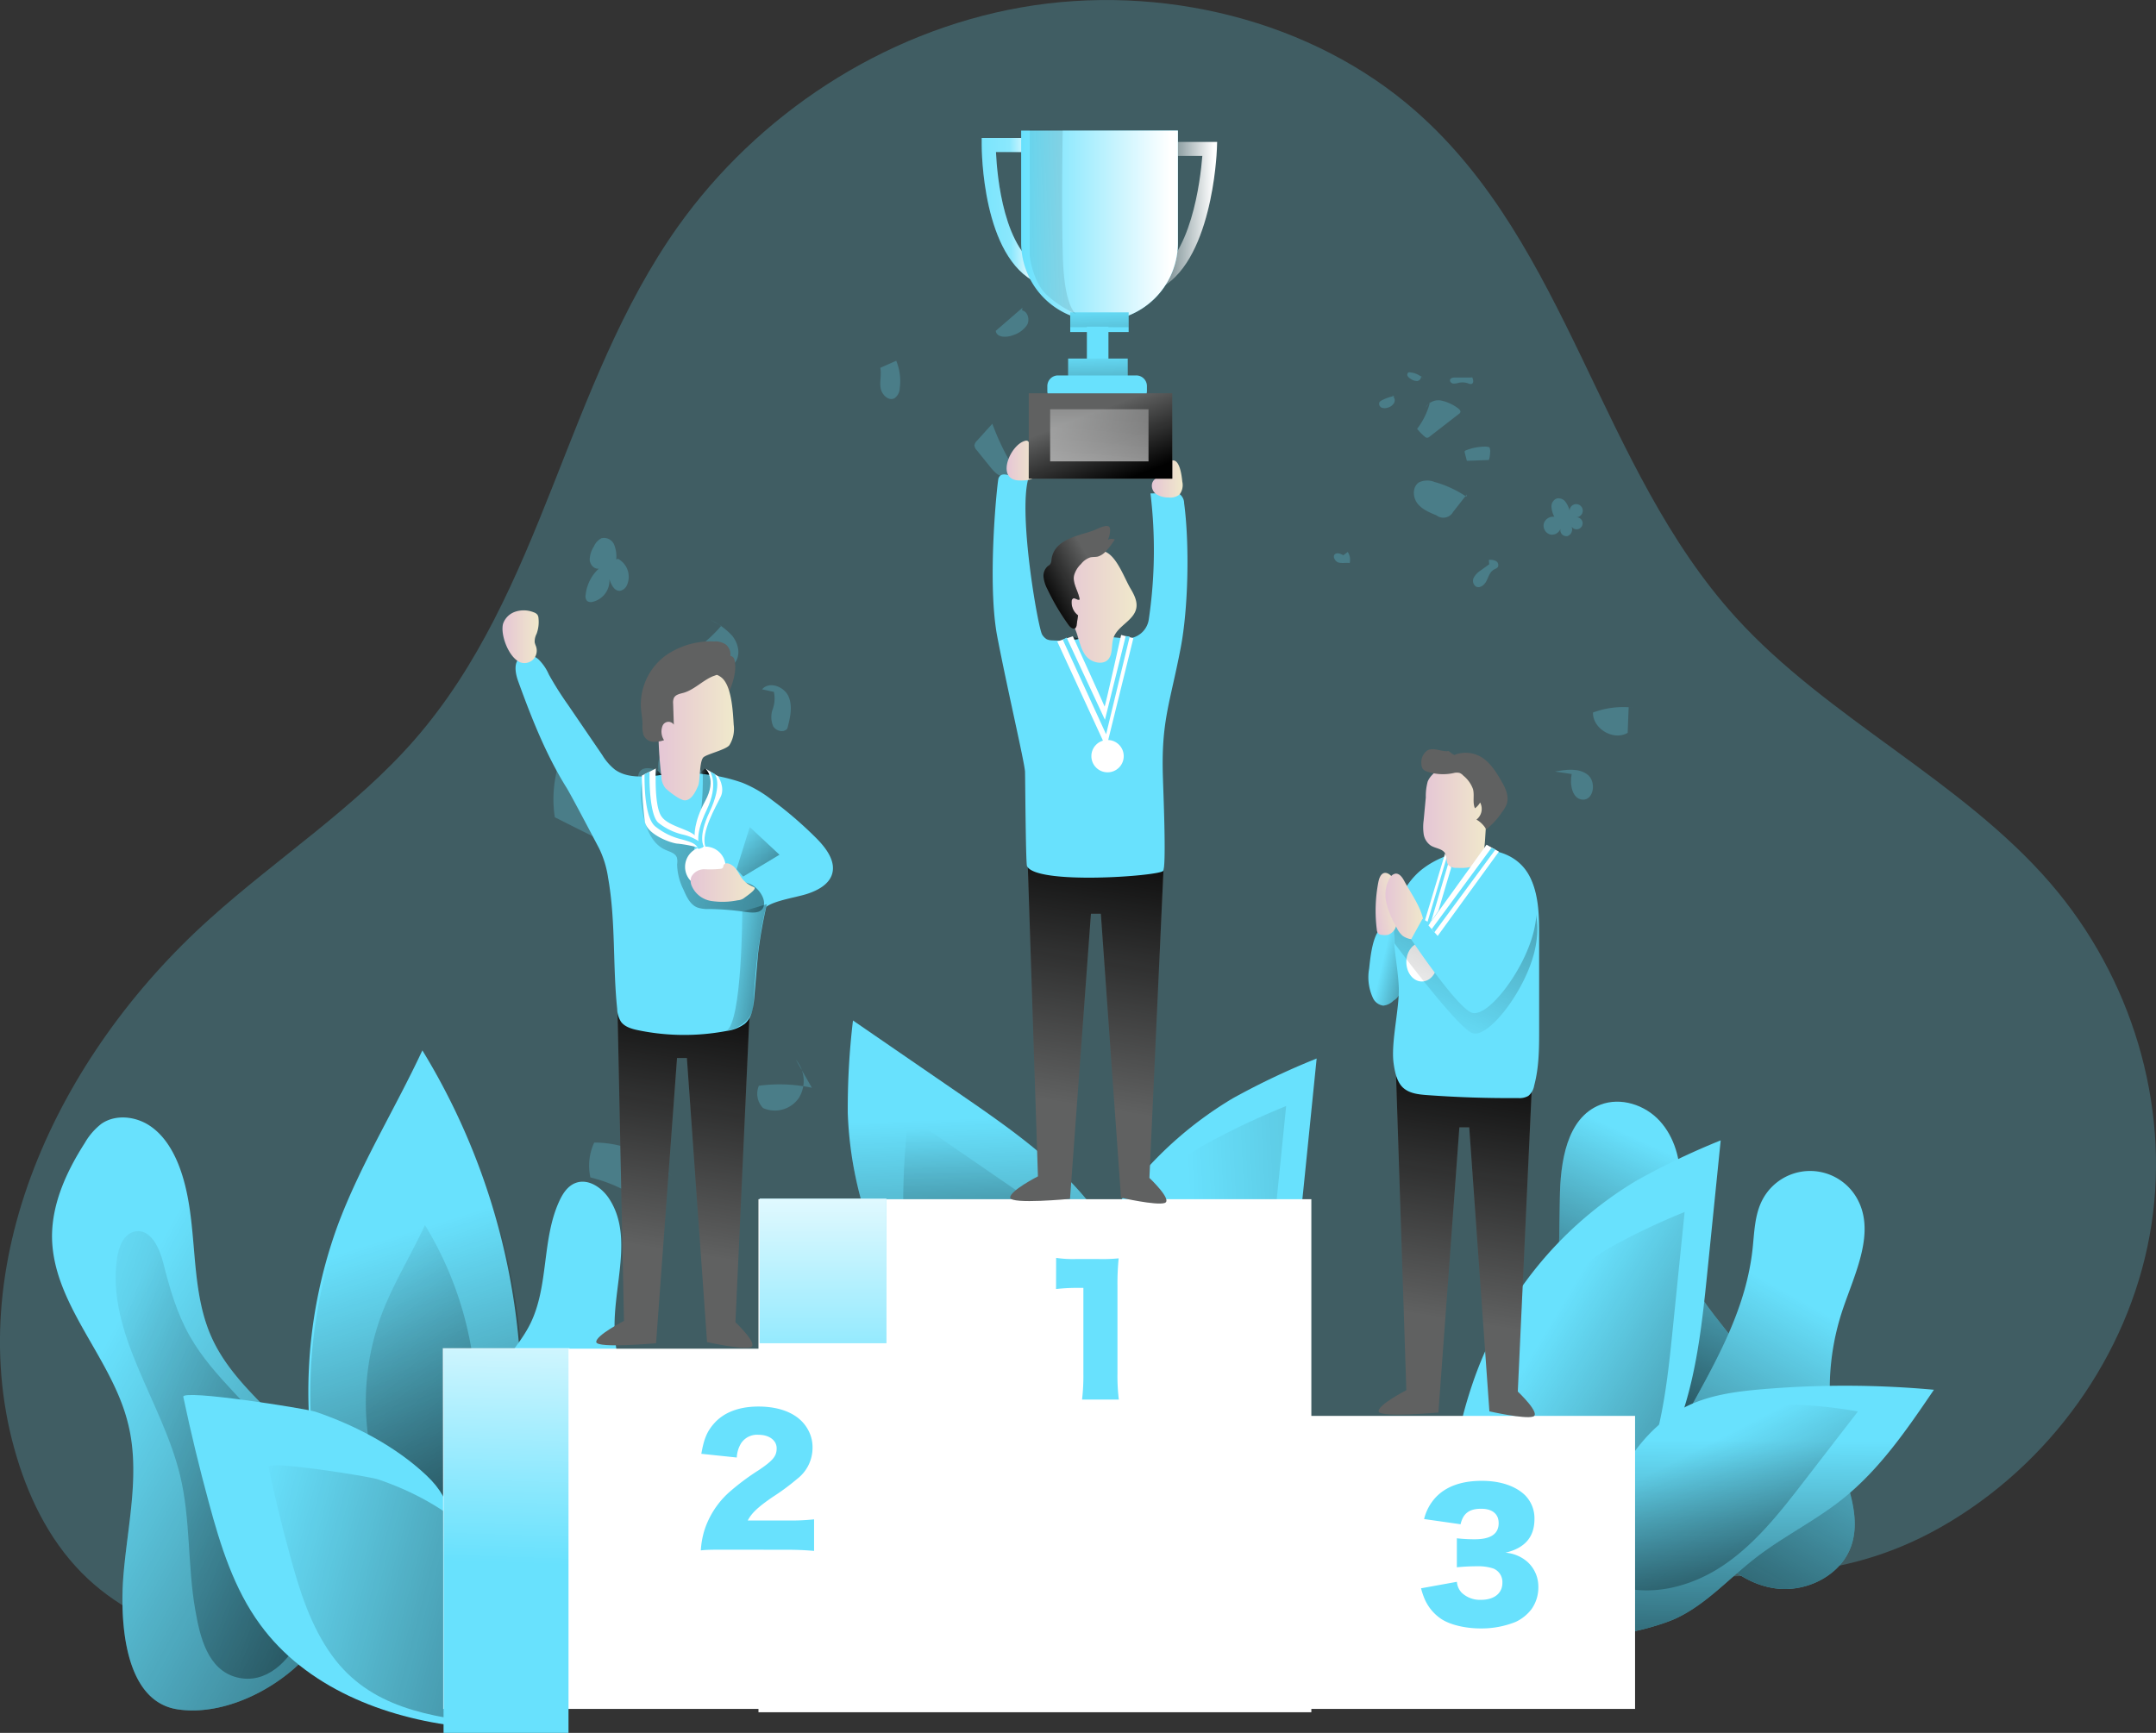 <svg viewBox="0 0 504.84 405.87" xmlns="http://www.w3.org/2000/svg" xmlns:xlink="http://www.w3.org/1999/xlink"><rect x="0" y="0" width="504.84" height="405.87" fill="#333333" stroke="none"/><linearGradient id="a" gradientUnits="userSpaceOnUse" x1="328.39" x2="349.84" y1="247.21" y2="252.2"><stop offset="0" stop-color="#010101" stop-opacity="0"/><stop offset=".95" stop-color="#010101"/></linearGradient><linearGradient id="b" x1="410.21" x2="371.87" xlink:href="#a" y1="298.61" y2="381.47"/><linearGradient id="c" x1="434.8" x2="373.58" xlink:href="#a" y1="330.87" y2="440.78"/><linearGradient id="d" x1="284.31" x2="544.33" xlink:href="#a" y1="329.53" y2="316.55"/><linearGradient id="e" x1="236.35" x2="240.68" xlink:href="#a" y1="283.5" y2="403.46"/><linearGradient id="f" x1="248.58" x2="252.91" xlink:href="#a" y1="285.1" y2="405.06"/><linearGradient id="g" x1="91.84" x2="140.53" xlink:href="#a" y1="312.88" y2="468.24"/><linearGradient id="h" x1="77.24" x2="214.05" xlink:href="#a" y1="315.03" y2="481.06"/><linearGradient id="i" x1="25" x2="199.99" xlink:href="#a" y1="344.35" y2="439.58"/><linearGradient id="j" x1="10.81" x2="228.78" xlink:href="#a" y1="348.77" y2="426.68"/><linearGradient id="k" x1="361.99" x2="479.33" xlink:href="#a" y1="341.08" y2="411.57"/><linearGradient id="l" x1="414.95" x2="414.02" xlink:href="#a" y1="359.18" y2="451.93"/><linearGradient id="m" gradientTransform="matrix(.85 .53 -.53 .85 247.09 -239.11)" x1="448.18" x2="535.72" xlink:href="#a" y1="427.03" y2="479.62"/><linearGradient id="n" x1="60.62" x2="244.78" xlink:href="#a" y1="385.72" y2="433.67"/><linearGradient id="o" gradientUnits="userSpaceOnUse" x1="192.72" x2="192.72" y1="335.77" y2="263.42"><stop offset="0" stop-color="#fff" stop-opacity="0"/><stop offset=".23" stop-color="#fff" stop-opacity=".23"/><stop offset=".95" stop-color="#fff"/></linearGradient><linearGradient id="p" x1="118.33" x2="120.8" xlink:href="#o" y1="365.95" y2="288.65"/><linearGradient id="q" x1="258.78" x2="270.22" xlink:href="#a" y1="280.98" y2="209.56"/><linearGradient id="r" x1="162.23" x2="173.67" xlink:href="#a" y1="314.9" y2="243.47"/><linearGradient id="s" x1="345.04" x2="356.48" xlink:href="#a" y1="331.07" y2="259.65"/><linearGradient id="t" gradientUnits="userSpaceOnUse" x1="228.24" x2="248.03" y1="71.22" y2="70.91"><stop offset="0" stop-color="#fff" stop-opacity="0"/><stop offset=".66" stop-color="#fff" stop-opacity=".23"/><stop offset=".95" stop-color="#fff"/></linearGradient><linearGradient id="u" x1="277.4" x2="359.8" xlink:href="#o" y1="69.07" y2="119.62"/><linearGradient id="v" x1="274.29" x2="289.7" xlink:href="#o" y1="72.31" y2="72.31"/><linearGradient id="w" gradientUnits="userSpaceOnUse" x1="240.39" x2="247.32" y1="129.6" y2="129.6"><stop offset="0" stop-color="#e5c6d6"/><stop offset=".42" stop-color="#ead4d0"/><stop offset="1" stop-color="#f0e9cb"/></linearGradient><linearGradient id="x" x1="274.39" x2="281.63" xlink:href="#w" y1="133.94" y2="133.94"/><linearGradient id="y" x1="255.63" x2="262.28" xlink:href="#a" y1="96.85" y2="113.85"/><linearGradient id="z" x1="239.12" x2="275.81" xlink:href="#o" y1="52.89" y2="52.89"/><linearGradient id="A" x1="257.33" x2="257.69" xlink:href="#a" y1="71.69" y2="82.54"/><linearGradient id="B" x1="256.99" x2="257.22" xlink:href="#a" y1="82.37" y2="91.65"/><linearGradient id="C" x1="252.62" x2="270.83" xlink:href="#w" y1="163.76" y2="163.76"/><linearGradient id="D" x1="261.17" x2="248.65" xlink:href="#a" y1="155.4" y2="162.36"/><linearGradient id="E" x1="230.92" x2="296.16" xlink:href="#a" y1="74.67" y2="71.58"/><linearGradient id="F" x1="257.54" x2="257.23" xlink:href="#o" y1="81" y2="132.33"/><linearGradient id="G" x1="251.21" x2="252.46" xlink:href="#a" y1="149.44" y2="149.44"/><linearGradient id="H" x1="173.62" x2="203.22" xlink:href="#a" y1="247.51" y2="252.02"/><linearGradient id="I" x1="135.98" x2="270.44" xlink:href="#a" y1="210.4" y2="243.78"/><linearGradient id="J" x1="122.39" x2="130.89" xlink:href="#w" y1="170.91" y2="170.91"/><linearGradient id="K" x1="158.89" x2="176.53" xlink:href="#w" y1="194.05" y2="194.05"/><linearGradient id="L" x1="337.33" x2="395.45" xlink:href="#a" y1="263.88" y2="137.42"/><linearGradient id="M" gradientTransform="matrix(.985 -.172 .172 .985 -37.19 93.06)" x1="333.7" x2="340.05" xlink:href="#w" y1="201.3" y2="201.3"/><linearGradient id="N" x1="329.13" x2="338.18" xlink:href="#w" y1="234.12" y2="234.12"/><linearGradient id="O" x1="337.94" x2="353.06" xlink:href="#w" y1="212.97" y2="212.97"/><linearGradient id="P" x1="166.47" x2="181.47" xlink:href="#w" y1="228.48" y2="228.48"/><linearGradient id="Q" x1="168.43" x2="170.75" xlink:href="#a" y1="202.48" y2="202.48"/><linearGradient id="R" x1="152.85" x2="154.91" xlink:href="#a" y1="179.62" y2="182.64"/><linearGradient id="S" x1="171.14" x2="195.41" xlink:href="#a" y1="195.03" y2="221.31"/><g transform="translate(-4.7 -21.76)"><path d="m461.39 378.13c25.28-15.29 42.82-41.47 47.1-69.63s-4.66-57.82-23.64-79.84c-20.87-24.22-52.18-38.59-73.7-62.3-31.86-35.09-39.1-87-74.87-118.5-24.28-21.41-59.83-30.11-92.45-24.37s-61.83 25.22-80.39 51.33c-26.31 37.09-31.59 85.67-61.61 120.13-13.89 15.94-32.21 27.77-48 42-35.83 32.15-58.83 81.39-45.13 126.33 3.19 10.48 8.4 20.64 16.61 28.29 15.3 14.25 38.19 17.71 59.53 19.67 73.39 6.73 147.33 4.23 221 1.72 16.24-.55 31.1-2.13 46.11-8.37 12.58-5.22 23.68-12.55 37.78-13.11 26.62-1.06 47.37 1.34 71.66-13.35z" fill="#68e1fd" opacity=".24"/><path d="m325.29 248.63a11.47 11.47 0 0 0 .88 6.84 3.1 3.1 0 0 0 2.45 1.82 4 4 0 0 0 2.38-1.18 3.45 3.45 0 0 0 1.59-3.89c-.43-4-.83-8.14.35-12a2.37 2.37 0 0 0 .14-1.43c-.67-1.86-4.59-.25-5.42.75-1.66 2.06-2.09 6.55-2.37 9.09z" fill="#68e1fd"/><path d="m325.29 248.63a11.47 11.47 0 0 0 .88 6.84 3.1 3.1 0 0 0 2.45 1.82 4 4 0 0 0 2.38-1.18 3.45 3.45 0 0 0 1.59-3.89c-.43-4-.83-8.14.35-12a2.37 2.37 0 0 0 .14-1.43c-.67-1.86-4.59-.25-5.42.75-1.66 2.06-2.09 6.55-2.37 9.09z" fill="url(#a)"/><path d="m355.55 363.73c13.92-16.33 14.14-39.88 14.4-61.34.11-8.46 1.57-18.81 9.46-21.88 4.77-1.85 10.48 0 13.94 3.8s4.88 9.09 4.79 14.21c-.08 4.11-1 8.19-.8 12.3.85 14.47 15.65 23.94 21.15 37.35 3.87 9.45 2.72 20.59-2.14 29.58s-13.17 15.85-22.53 19.94c-7.62 3.33-16.47 4.89-24.28 2s-13.94-11.14-12.43-19.32" fill="#68e1fd"/><path d="m355.55 363.73c13.92-16.33 14.14-39.88 14.4-61.34.11-8.46 1.57-18.81 9.46-21.88 4.77-1.85 10.48 0 13.94 3.8s4.88 9.09 4.79 14.21c-.08 4.11-1 8.19-.8 12.3.85 14.47 15.65 23.94 21.15 37.35 3.87 9.45 2.72 20.59-2.14 29.58s-13.17 15.85-22.53 19.94c-7.62 3.33-16.47 4.89-24.28 2s-13.94-11.14-12.43-19.32" fill="url(#b)"/><path d="m415.07 314.32c.42-3.86.47-7.89 2.21-11.35a12.6 12.6 0 0 1 22.23-.56c4.45 7.86-.41 17.42-3.31 26a58.43 58.43 0 0 0 -.89 34.41c1.94 6.86 5.16 14 2.93 20.81-2.33 7.07-10.53 11.19-17.91 10.14s-13.64-6.41-17.24-12.93c-5.38-9.77-7.39-20.74-2-30.36 6.34-11.48 12.53-22.93 13.98-36.16z" fill="#68e1fd"/><path d="m415.07 314.32c.42-3.86.47-7.89 2.21-11.35a12.6 12.6 0 0 1 22.23-.56c4.45 7.86-.41 17.42-3.31 26a58.43 58.43 0 0 0 -.89 34.41c1.94 6.86 5.16 14 2.93 20.81-2.33 7.07-10.53 11.19-17.91 10.14s-13.64-6.41-17.24-12.93c-5.38-9.77-7.39-20.74-2-30.36 6.34-11.48 12.53-22.93 13.98-36.16z" fill="url(#c)"/><g fill="#68e1fd" opacity=".24"><path d="m339.53 116a17.19 17.19 0 0 1 -3 6.2 12 12 0 0 0 1.8 1.84.92.92 0 0 0 .5.25 1 1 0 0 0 .64-.28l6.83-5.29a.81.81 0 0 0 .34-.39c.14-.38-.25-.74-.6-1a10.14 10.14 0 0 0 -3.89-1.76 3.45 3.45 0 0 0 -3.65 1.68"/><path d="m348.07 138.1a25.16 25.16 0 0 0 -7.51-3.47 4.54 4.54 0 0 0 -3.55.08c-1.56.94-1.57 3.36-.5 4.84s2.86 2.22 4.54 2.91a2.63 2.63 0 0 0 3.92-.82l3.19-4.07"/><path d="m348 127.22a.54.54 0 0 0 -.32.2.56.56 0 0 0 0 .36l.43 1.68a.37.37 0 0 0 .12.22.34.34 0 0 0 .2 0l4.83-.18c.25 0 .42-2 .38-2.23-.14-.82-.08-.78-.88-.9a12.06 12.06 0 0 0 -4.76.85z"/><path d="m331.34 114.48a10.47 10.47 0 0 0 -3 1 1.36 1.36 0 0 0 -.66.54 1 1 0 0 0 .47 1.19 2 2 0 0 0 1.39.06 2.44 2.44 0 0 0 1.58-1.12 1.33 1.33 0 0 0 -.44-1.74"/><path d="m338.05 110.5a4.93 4.93 0 0 0 -3.11-1.52.79.79 0 0 0 -.43 0 .63.63 0 0 0 -.22.82 1.74 1.74 0 0 0 .67.65 2.57 2.57 0 0 0 1.61.55c.58-.08 1.08-.75.79-1.25"/><path d="m349.07 110.18h-3.67c-.45 0-1 .08-1.15.5s.28.86.73.92a3.69 3.69 0 0 0 1.31-.19 4.07 4.07 0 0 1 2.16.14 1.25 1.25 0 0 0 .86.12c.53-.22.37-1 .12-1.53"/><path d="m353.4 153.92-1.95 1.42a4.71 4.71 0 0 0 -1.65 1.7 1.63 1.63 0 0 0 .52 2.11c.93.48 2-.41 2.46-1.35s.77-2.05 1.66-2.59c.35-.21.78-.32 1-.66a1.08 1.08 0 0 0 -.5-1.41 3.05 3.05 0 0 0 -1.62-.25"/><path d="m319.24 151.81c-.62-.36-1.46-.71-2-.21s.07 1.7.91 1.92 1.73 0 2.58.12a3.23 3.23 0 0 0 -.45-2.6"/><path d="m241.58 130.54a57.38 57.38 0 0 1 -4.52-9.54l-3.61 4a1.78 1.78 0 0 0 -.58 1.09 1.82 1.82 0 0 0 .51 1.08l3.13 3.88c.84 1.05 1.81 2.17 3.14 2.35s2.81-1.29 2.09-2.43"/><path d="m244.11 93.84-6.24 5.4c.16 1.64 2.58 1.62 4.1 1a6.08 6.08 0 0 0 3.25-2.41c.64-1.22.17-3.08-1.18-3.37"/><path d="m210.82 107.91c.32 1.54-.17 3.16.08 4.72s1.86 3.15 3.25 2.4a2.93 2.93 0 0 0 1.23-2.33 12.59 12.59 0 0 0 -.82-6.45"/><path d="m173.58 168.34a32.64 32.64 0 0 1 -9.58 7.66c-.71.37-1.51.83-1.63 1.62a2.53 2.53 0 0 0 .82 1.87l2.94 3.5a1.56 1.56 0 0 0 2.56.27q3.09-2.12 6.08-4.38a7.78 7.78 0 0 0 2.33-2.38c1-1.83.37-4.19-.93-5.82a16.18 16.18 0 0 0 -5-3.68"/><path d="m185.9 183.81a7.22 7.22 0 0 1 -.25 4 5.56 5.56 0 0 0 .07 4c.65 1.2 2.6 1.68 3.35.54.65-2.46 1.3-5.16.26-7.49s-4.54-3.61-6.18-1.65"/><path d="m372.71 203.05c-.48 2.42.1 5.83 2.56 6 2.64.15 3.27-4.22 1.18-5.85s-5.05-1.21-7.65-.73"/><path d="m387.09 187.49a20.38 20.38 0 0 0 -9.38 1.15c-.09 3.82 4.83 6.7 8.12 4.76l.23-6"/><path d="m162.42 297.74a24.82 24.82 0 0 0 -18.58-8.38 12.83 12.83 0 0 0 -.9 8.17 35.82 35.82 0 0 1 12.79 6l4.82-7.86"/><path d="m194.81 276.53a36.25 36.25 0 0 0 -12.42-.47 4.79 4.79 0 0 0 1 5.23 6.82 6.82 0 0 0 8.39-2.41 7.6 7.6 0 0 0 -.69-8.87"/><path d="m152.24 216.45a97.52 97.52 0 0 0 -16.5-16.45 28.29 28.29 0 0 0 -1.13 13.17q7.89 4 15.85 7.91"/><path d="m372.25 141.4a5.94 5.94 0 0 0 -1-2.12 2 2 0 0 0 -2.08-.75 2 2 0 0 0 -1.19 1.95 6 6 0 0 0 .67 2.32 2.25 2.25 0 0 0 -2.46 1.6 2.16 2.16 0 0 0 1.44 2.53 2.09 2.09 0 0 0 2.5-1.46 1.43 1.43 0 0 0 1.57 1.86 1.65 1.65 0 0 0 .89-2.42 1.41 1.41 0 1 0 1.23-2 1.54 1.54 0 1 0 -1.58-1.69"/><path d="m158.53 202.11c-1.36-.46-3.13-.8-4 .33a2.61 2.61 0 0 0 -.38 2 3.61 3.61 0 0 0 2 2.87 2.36 2.36 0 0 0 3.07-1.17 7.54 7.54 0 0 0 .76 3 2.52 2.52 0 0 0 2.64 1.3 2.73 2.73 0 0 0 1.42-1.09c.93-1.29 1-3.48-.45-4.12a6.57 6.57 0 0 0 3.42.3 2.23 2.23 0 0 0 -.34-4.45 7.37 7.37 0 0 0 -3.19.58 6 6 0 0 0 -.35-4.66 1.79 1.79 0 0 0 -.63-.73c-.65-.36-1.45.11-2 .65a6.31 6.31 0 0 0 -1.67 5.07"/><path d="m149 152.8a7.47 7.47 0 0 0 -.51-3.52 2.58 2.58 0 0 0 -2.95-1.46 3.74 3.74 0 0 0 -1.76 1.91 5.94 5.94 0 0 0 -1 3.14c.08 1.12 1 2.24 2.14 2.07a9.68 9.68 0 0 0 -3.09 6.16 1.66 1.66 0 0 0 .34 1.41 1.53 1.53 0 0 0 1.34.2 5.11 5.11 0 0 0 3.89-5.3c.39 1.29 1.19 2.88 2.53 2.72a2.26 2.26 0 0 0 1.61-1.41 4.78 4.78 0 0 0 -2.13-6.08"/></g><path d="m176.39 175.73a1.46 1.46 0 0 1 .33.75c.55 2.8-.58 5.63-1.68 8.27a3.6 3.6 0 0 0 -.86-2.9 7.43 7.43 0 0 0 -2.5-1.82 1.58 1.58 0 0 1 -.5-.34 1.15 1.15 0 0 1 -.18-.69 3.46 3.46 0 0 1 1.78-3.17c.83-.48 2.81-.91 3.61-.1z" fill="#606161"/><path d="m293.36 279a174.4 174.4 0 0 1 19.64-9.32l-3.09 30.52c-1.43 13.8-2.91 27.8-8.61 40.44s-16.52 23.75-30.16 26.13c-27.56 4.82-21.56-24.36-16.4-39.73a88.47 88.47 0 0 1 38.62-48.04z" fill="#68e1fd"/><path d="m203.21 282.47a173.16 173.16 0 0 1 1.22-21.7l25.28 17.38c11.41 7.85 23 15.89 31.34 27s12.89 25.89 8.43 39c-9 26.48-31.73 7.21-42.73-4.7a88.54 88.54 0 0 1 -23.54-56.98z" fill="#68e1fd"/><path d="m286.25 290.17a174.4 174.4 0 0 1 19.61-9.36l-3.09 30.52c-1.4 13.78-2.87 27.83-8.58 40.44s-16.52 23.75-30.19 26.14c-27.56 4.81-21.56-24.36-16.41-39.74a88.54 88.54 0 0 1 38.66-48z" fill="url(#d)"/><path d="m203.21 282.47a173.16 173.16 0 0 1 1.22-21.7l25.28 17.38c11.41 7.85 23 15.89 31.34 27s12.89 25.89 8.43 39c-9 26.48-31.73 7.21-42.73-4.7a88.54 88.54 0 0 1 -23.54-56.98z" fill="url(#e)"/><path d="m216.2 304.88a173 173 0 0 1 1.21-21.69l25.28 17.38c11.41 7.84 23 15.88 31.35 26.95s12.89 25.9 8.43 39c-9 26.49-31.73 7.21-42.74-4.7a88.43 88.43 0 0 1 -23.53-56.94z" fill="url(#f)"/><path d="m83.71 308.94c5.3-14.3 13.45-27.35 19.89-41.17a158.13 158.13 0 0 1 21.05 108.58c-.9 5.25-2.09 10.53-4.64 15.19-3.74 6.85-15.65 17.33-24.48 14.86-7.87-2.21-12.41-20.79-14.49-28.34a113.6 113.6 0 0 1 2.67-69.12z" fill="#68e1fd"/><path d="m84.17 309.4c5.3-14.3 13.46-27.34 19.9-41.17a158.17 158.17 0 0 1 21.05 108.59c-.9 5.24-2.1 10.52-4.65 15.19-3.74 6.84-15.65 17.33-24.47 14.85-7.88-2.21-12.42-20.78-14.5-28.34a113.6 113.6 0 0 1 2.67-69.12z" fill="url(#g)"/><path d="m93.89 330.05c2.74-7.42 7-14.18 10.31-21.36a82 82 0 0 1 10.92 56.31 24.78 24.78 0 0 1 -2.41 7.88c-1.94 3.55-8.11 9-12.69 7.7-4.09-1.14-6.44-10.78-7.52-14.69a58.9 58.9 0 0 1 1.39-35.84z" fill="url(#h)"/><path d="m33.62 390.52c1-11.9 4-24 1-35.6-3.85-15.33-17.62-27.71-17.74-43.53 0-7.86 3.44-15.32 7.68-21.94a15.27 15.27 0 0 1 3.91-4.5c3.25-2.23 7.83-1.76 11.14.37s5.49 5.66 6.94 9.33c5 12.79 2.06 27.79 7.7 40.34 5.89 13.1 19.93 20.83 26.89 33.4a36.74 36.74 0 0 1 -1.8 37.77c-6.6 9.61-21 17.8-33.11 15.94-12.72-1.96-13.47-21.26-12.61-31.58z" fill="#68e1fd"/><path d="m33.62 390.52c1-11.9 4-24 1-35.6-3.85-15.33-17.62-27.71-17.74-43.53 0-7.86 3.44-15.32 7.68-21.94a15.27 15.27 0 0 1 3.91-4.5c3.25-2.23 7.83-1.76 11.14.37s5.49 5.66 6.94 9.33c5 12.79 2.06 27.79 7.7 40.34 5.89 13.1 19.93 20.83 26.89 33.4a36.74 36.74 0 0 1 -1.8 37.77c-6.6 9.61-21 17.8-33.11 15.94-12.72-1.96-13.47-21.26-12.61-31.58z" fill="url(#i)"/><path d="m46.86 367.3c-4.19-17.38-17.31-33.23-14.75-50.92.38-2.68 1.64-5.79 4.31-6.22 3.55-.58 5.6 3.81 6.48 7.3 1.51 6 3.24 12 6.28 17.31 5.52 9.73 14.93 16.66 21.19 25.92 8.43 12.47 11.22 30.64 4.63 44.55-2.65 5.59-8 11.07-14.77 9.4-7-1.75-8.73-9.68-9.81-15.82-1.83-10.43-1.06-21.18-3.56-31.52z" fill="url(#j)"/><path d="m388 298.21a174.4 174.4 0 0 1 19.61-9.36l-3.09 30.52c-1.4 13.78-2.87 27.83-8.58 40.44s-16.52 23.75-30.16 26.13c-27.56 4.82-21.56-24.36-16.41-39.73a88.54 88.54 0 0 1 38.63-48z" fill="#68e1fd"/><path d="m381.61 314a155.9 155.9 0 0 1 17.55-8.37l-2.77 27.32c-1.25 12.33-2.57 24.91-7.68 36.2s-14.79 21.26-27 23.39c-24.67 4.31-19.31-21.8-14.69-35.57a79.23 79.23 0 0 1 34.59-42.97z" fill="url(#k)"/><path d="m376.64 384.29c4.55-13.16 10.73-27.3 23.3-33.3 5.38-2.56 11.41-3.34 17.34-3.85a229.38 229.38 0 0 1 40.26.12c-6.27 9.24-12.68 18.63-21.41 25.59-6.41 5.11-13.88 8.75-20.36 13.77-6.21 4.81-11.57 10.92-18.7 14.22-4.37 2-18.26 5.94-22.65 2.77-5.57-4.03.27-13.67 2.22-19.32z" fill="#68e1fd"/><path d="m376.64 384.29c4.55-13.16 10.73-27.3 23.3-33.3 5.38-2.56 11.41-3.34 17.34-3.85a229.38 229.38 0 0 1 40.26.12c-6.27 9.24-12.68 18.63-21.41 25.59-6.41 5.11-13.88 8.75-20.36 13.77-6.21 4.81-11.57 10.92-18.7 14.22-4.37 2-18.26 5.94-22.65 2.77-5.57-4.03.27-13.67 2.22-19.32z" fill="url(#l)"/><path d="m425.32 350.73a116.5 116.5 0 0 1 14.42 1.61l-12.52 16.22c-5.65 7.32-11.44 14.77-19.12 19.91s-17.75 7.64-26.32 4.19c-17.33-7-3.64-21.43 4.71-28.33a59.09 59.09 0 0 1 38.83-13.6z" fill="url(#m)"/><path d="m47.62 348.92q2.64 12.49 6 24.83c2.7 10 5.85 20.14 12 28.51 10.63 14.6 28.94 21.87 46.88 23.87q-1.41-19-1.65-38c-.12-8.74.32-14.55-6.22-20.74-7.19-6.82-16.8-11.85-26.12-15-2.51-.78-31.28-5.31-30.89-3.47z" fill="#68e1fd"/><path d="m67.56 365.29q2.19 10.38 5 20.61c2.25 8.31 4.86 16.71 9.93 23.67 8.82 12.11 22.63 14.33 37.52 16-.78-10.48.16-17.17 0-27.68-.1-7.26.27-12.09-5.16-17.22-6-5.66-13.94-9.84-21.69-12.44-2.06-.7-25.92-4.46-25.6-2.94z" fill="url(#n)"/><path d="m121.1 343c2.6-3.76 5.78-7.15 7.79-11.24 4.34-8.84 2.65-19.66 6.74-28.61.82-1.82 2-3.65 3.89-4.34 2.91-1.07 6.08 1.07 7.78 3.65 5.81 8.8.95 20.45 1.32 31 .2 5.79 2 11.39 3 17.09.49 2.79.76 5.73-.2 8.4a18.25 18.25 0 0 1 -3.41 5.31c-7.78 9.4-18.67 15.63-29.63 6.58-8.8-7.35-2.83-19.84 2.72-27.84z" fill="#68e1fd"/></g><path d="m103.78 315.88h129.46v84.37h-129.46z" fill="#fff"/><path d="m253.4 331.62h129.46v68.63h-129.46z" fill="#fff"/><path d="m177.6 280.87h129.46v120.16h-129.46z" fill="#fff"/><path d="m177.88 280.74h29.68v33.86h-29.68z" fill="#68e1fd"/><path d="m177.88 280.74h29.68v33.86h-29.68z" fill="url(#o)"/><path d="m103.86 315.88h29.26v89.98h-29.26z" fill="#68e1fd"/><path d="m103.67 315.75h29.68v88.81h-29.68z" fill="url(#p)"/><path d="m252 316.37a26.48 26.48 0 0 0 4.74.27h5a38.77 38.77 0 0 0 4.9-.16 60.75 60.75 0 0 0 -.28 6.36v20.71a45 45 0 0 0 .32 6h-8.61a46.52 46.52 0 0 0 .31-6v-20.15h-1.58a43.5 43.5 0 0 0 -4.82.27z" fill="#68e1fd" transform="translate(-4.7 -21.76)"/><path d="m174.73 384.72c-3.55 0-4.46 0-5.93.16a20.1 20.1 0 0 1 .83-4.67 20.33 20.33 0 0 1 5.7-8.85 55.2 55.2 0 0 1 7-5.25c3.4-2.29 4.23-3.32 4.23-5.14s-1.7-3.16-4.23-3.16a4.47 4.47 0 0 0 -4.11 2 7.06 7.06 0 0 0 -1 3.32l-8.3-.87c.6-3.44 1.31-5.18 2.89-7 2.25-2.64 5.85-4.07 10.47-4.07 5.33 0 9.4 1.78 11.37 5a8.45 8.45 0 0 1 1.31 4.62 9.17 9.17 0 0 1 -3.63 7.35 53.72 53.72 0 0 1 -5.73 4.23c-3.44 2.37-4.9 3.75-5.81 5.49h9.21a51.71 51.71 0 0 0 6.32-.27v7.39c-2.29-.19-3.95-.27-6.75-.27z" fill="#68e1fd" transform="translate(-4.7 -21.76)"/><path d="m345.84 392.24a4.17 4.17 0 0 0 1.1 2.53 6.18 6.18 0 0 0 4.55 1.69c3.08 0 5-1.54 5-3.95a3.41 3.41 0 0 0 -2.13-3.39 11.23 11.23 0 0 0 -3.67-.52c-1.54 0-3.32.08-4.86.24v-6.79a36.33 36.33 0 0 0 4.18.23c3.76 0 5.61-1.26 5.61-3.79 0-2.14-1.49-3.36-4.1-3.36-2.81 0-4.23 1.11-4.82 3.63l-8.54-1.22a11.44 11.44 0 0 1 2.65-5c2.41-2.61 6.05-3.95 10.86-3.95 4.31 0 7.87 1.19 10.12 3.36a7.66 7.66 0 0 1 2.21 5.61c0 4.19-2.25 6.8-6.8 7.86a8.87 8.87 0 0 1 5.1 2.1 7.77 7.77 0 0 1 2.61 5.84 8.79 8.79 0 0 1 -1.58 5.26 9.93 9.93 0 0 1 -3.71 3 21.33 21.33 0 0 1 -8.22 1.54c-3.56 0-7.11-.83-9.21-2.21a10.77 10.77 0 0 1 -4.07-5.09 16.61 16.61 0 0 1 -.67-2.1z" fill="#68e1fd" transform="translate(-4.7 -21.76)"/><path d="m245.34 223.78 2.4 73.5s-6.65 3.4-6.49 5 14 .27 14 .27l4.9-66.78h2.32l4.72 66.51s8.19 1.86 10.2 1.24-3.55-5.88-3.55-5.88l3.32-72.66z" fill="#606161" transform="translate(-4.7 -21.76)"/><path d="m245.34 223.78 2.4 73.5s-6.65 3.4-6.49 5 14 .27 14 .27l4.9-66.78h2.32l4.72 66.51s8.19 1.86 10.2 1.24-3.55-5.88-3.55-5.88l3.32-72.66z" fill="url(#q)" transform="translate(-4.7 -21.76)"/><path d="m149.27 257.21 1.54 73.93s-6.65 3.4-6.49 4.95 14 .27 14 .27l4.91-66.79h2.31l4.72 66.52s8.19 1.85 10.2 1.23-3.55-5.87-3.55-5.87l3.32-72.66z" fill="#606161" transform="translate(-4.7 -21.76)"/><path d="m149.27 257.21 1.54 73.93s-6.65 3.4-6.49 4.95 14 .27 14 .27l4.91-66.79h2.31l4.72 66.52s8.19 1.85 10.2 1.23-3.55-5.87-3.55-5.87l3.32-72.66z" fill="url(#r)" transform="translate(-4.7 -21.76)"/><path d="m331.6 273.86 2.4 73.51s-6.65 3.4-6.49 4.95 14 .27 14 .27l4.91-66.79h2.31l4.72 66.52s8.19 1.85 10.2 1.23-3.55-5.87-3.55-5.87l3.35-72.68z" fill="#606161" transform="translate(-4.7 -21.76)"/><path d="m331.6 273.86 2.4 73.51s-6.65 3.4-6.49 4.95 14 .27 14 .27l4.91-66.79h2.31l4.72 66.52s8.19 1.85 10.2 1.23-3.55-5.87-3.55-5.87l3.35-72.68z" fill="url(#s)" transform="translate(-4.7 -21.76)"/><path d="m247.57 88c-12.9-5.87-13-31.19-13-32.26v-1.67h12.63v3.3h-9.29c.25 5.54 1.79 23.39 11.07 27.61z" fill="#68e1fd" transform="translate(-4.7 -21.76)"/><path d="m247.57 88c-12.9-5.87-13-31.19-13-32.26v-1.67h12.63v3.3h-9.29c.25 5.54 1.79 23.39 11.07 27.61z" fill="url(#t)" transform="translate(-4.7 -21.76)"/><path d="m275.65 89.62-1.36-3c9.31-4.23 11.49-22.6 11.94-28.33h-9.23v-3.29h12.7l-.06 1.71c-.05 1.1-1.13 27.06-13.99 32.91z" fill="url(#u)" transform="translate(-4.7 -21.76)"/><path d="m275.65 89.62-1.36-3c9.31-4.23 11.49-22.6 11.94-28.33h-9.23v-3.29h12.7l-.06 1.71c-.05 1.1-1.13 27.06-13.99 32.91z" fill="url(#v)" transform="translate(-4.7 -21.76)"/><path d="m238.23 170.94c-2.47-12.83 0-36.34.27-37.14.95-2.39 4.23.7 6.94.23-2.28 8.6 2.37 35.08 3.3 36.38a3.19 3.19 0 0 0 1.06 1.07 3.47 3.47 0 0 0 1.33.27 27 27 0 0 0 6.83-.47c4-.77 6.77-.31 10.1 0a5.21 5.21 0 0 0 5.63-4.42 110.65 110.65 0 0 0 .4-29.53l5.09-.11a3.26 3.26 0 0 1 1.79.31 2.7 2.7 0 0 1 1 2.08c1.27 9.48 1 24.54-.81 33.92-2.54 13.26-4.64 17.16-4.14 30.77 0 1 .88 20.82 0 21.48-1.52 1.21-29.68 3.25-31.84-1.16-.31-.63-.42-21.55-.47-22.18-.18-2.44-4.07-19.01-6.48-31.5z" fill="#68e1fd" transform="translate(-4.7 -21.76)"/><path d="m244.77 125a.91.91 0 0 1 .49 0 .82.82 0 0 1 .39.41 7.1 7.1 0 0 1 .44 3 7.52 7.52 0 0 0 1 3c1.14 2.61-1.64 3-4 2.87-5.23-.39-1.8-8.43 1.68-9.28z" fill="url(#w)" transform="translate(-4.7 -21.76)"/><path d="m274.49 134.92a2.4 2.4 0 0 0 1 2.61 5.29 5.29 0 0 0 2.87.75 3.39 3.39 0 0 0 2.55-.72 3.6 3.6 0 0 0 .64-2.95c-.14-1.36-.66-6.47-3.17-4.62-.81.6-.94 2-1.73 2.79s-1.8 1.07-2.16 2.14z" fill="url(#x)" transform="translate(-4.7 -21.76)"/><path d="m240.89 92.11h33.6v20h-33.6z" fill="#606161"/><path d="m240.89 92.11h33.6v20h-33.6z" fill="url(#y)"/><path d="m239.12 30.59h36.69a0 0 0 0 1 0 0v26.26a18.35 18.35 0 0 1 -18.35 18.35 18.35 18.35 0 0 1 -18.35-18.35v-26.26a0 0 0 0 1 .01 0z" fill="#68e1fd"/><path d="m239.12 30.59h36.69a0 0 0 0 1 0 0v26.26a18.35 18.35 0 0 1 -18.35 18.35 18.35 18.35 0 0 1 -18.35-18.35v-26.26a0 0 0 0 1 .01 0z" fill="url(#z)"/><path d="m250.6 73.16h13.68v4.61h-13.68z" fill="#68e1fd"/><path d="m250.6 73.16h13.68v3.47h-13.68z" fill="url(#A)" opacity=".26"/><path d="m254.5 76.51h5.05v7.8h-5.05z" fill="#68e1fd"/><path d="m250.11 83.98h13.95v4.06h-13.95z" fill="#68e1fd"/><path d="m250.11 83.98h13.95v4.06h-13.95z" fill="url(#B)" opacity=".26"/><path d="m273.26 112.2v1.15a2.19 2.19 0 0 1 -.07.53h-23.19a2.86 2.86 0 0 1 -.06-.53v-1.15a2.5 2.5 0 0 1 2.5-2.51h18.29a2.5 2.5 0 0 1 2.53 2.51z" fill="#68e1fd" transform="translate(-4.7 -21.76)"/><path d="m269.32 159.44c.87 1.46 1.76 3.08 1.45 4.75-.54 2.91-4.36 4.13-5.33 6.93-.59 1.7-.07 3.85-1.31 5.15s-3.92.68-5.14-.87-1.56-3.59-2.21-5.45c-.75-2.13-1.92-4.07-2.82-6.14a13.79 13.79 0 0 1 -1.3-6.61 7.28 7.28 0 0 1 3.32-5.65c2-1.14 6-1.57 8-.32 2.4 1.43 4.02 5.9 5.34 8.21z" fill="url(#C)" transform="translate(-4.7 -21.76)"/><path d="m264.63 145.71a5 5 0 0 1 -.53 2.49 1.87 1.87 0 0 1 1.63-.08 17.35 17.35 0 0 1 -1.89 2.53 4.34 4.34 0 0 1 -2.08 1.47c-.58.13-1.18.06-1.76.19a4.61 4.61 0 0 0 -2.17 1.54 5.87 5.87 0 0 0 -1.64 2.69c-.38 1.91 1.05 3.7 1.31 5.63-.48.28-1.1-.49-1.57-.21a.77.77 0 0 0 -.3.63 3.75 3.75 0 0 0 1.5 3.29l-.33 2.24a1.19 1.19 0 0 1 -.28.72c-.48.43-1.19-.12-1.57-.64a53.59 53.59 0 0 1 -5-8.45 7.87 7.87 0 0 1 -.89-2.78 3 3 0 0 1 1-2.63 2.59 2.59 0 0 0 .55-.44 2 2 0 0 0 .3-1.08c.43-3.48 3.6-4.82 6.54-5.78 1.05-.35 2.13-.6 3.17-1 .87-.25 3.92-2.1 4.01-.33z" fill="#606161" transform="translate(-4.7 -21.76)"/><path d="m264.63 145.71a5 5 0 0 1 -.53 2.49 1.87 1.87 0 0 1 1.63-.08 17.35 17.35 0 0 1 -1.89 2.53 4.34 4.34 0 0 1 -2.08 1.47c-.58.13-1.18.06-1.76.19a4.61 4.61 0 0 0 -2.17 1.54 5.87 5.87 0 0 0 -1.64 2.69c-.38 1.91 1.05 3.7 1.31 5.63-.48.28-1.1-.49-1.57-.21a.77.77 0 0 0 -.3.63 3.75 3.75 0 0 0 1.5 3.29l-.33 2.24a1.19 1.19 0 0 1 -.28.72c-.48.43-1.19-.12-1.57-.64a53.59 53.59 0 0 1 -5-8.45 7.87 7.87 0 0 1 -.89-2.78 3 3 0 0 1 1-2.63 2.59 2.59 0 0 0 .55-.44 2 2 0 0 0 .3-1.08c.43-3.48 3.6-4.82 6.54-5.78 1.05-.35 2.13-.6 3.17-1 .87-.25 3.92-2.1 4.01-.33z" fill="url(#D)" transform="translate(-4.7 -21.76)"/><path d="m245.81 52.06v29.53s.62 6 3.86 9.12a25.32 25.32 0 0 0 7.11 4.64s-2.93-1.08-3.24-14.22 0-28.91 0-28.91z" fill="url(#E)" opacity=".26" transform="translate(-4.7 -21.76)"/><path d="m245.9 95.85h23.03v12.21h-23.03z" fill="url(#F)"/><path d="m252.26 172 3.65-1.22s7.37 16.15 7.44 16.46 3.87-16.77 3.87-16.77l2.86.77-6.34 25.67z" fill="#fff" transform="translate(-4.7 -21.76)"/><path d="m252.46 149.64-1.25-.61.38.82z" fill="url(#G)"/><path d="m248.84 149.8 10.16 22.18 5.53-22.88-.93-.15-4.87 19.63-8.97-19.25z" fill="#68e1fd"/><circle cx="259.34" cy="177.1" fill="#fff" r="3.79"/><path d="m137.39 206.3c-4.87-7.8-8.22-16.35-11.33-24.91-.73-2-1.21-4.7.71-5.82a3.72 3.72 0 0 1 4.08.68 11.36 11.36 0 0 1 2.38 3.51 77.4 77.4 0 0 0 4.52 7.15l8 11.73a12.85 12.85 0 0 0 2.87 3.32c2.87 2.13 6.94 1.78 10.56 1.32a40.25 40.25 0 0 1 19.35 1.81 28.48 28.48 0 0 1 7 4.09 92 92 0 0 1 10.24 8.82c2.42 2.41 4.85 5.66 3.66 8.79-.87 2.26-3.38 3.57-5.8 4.35s-7.5 1.52-9.5 3a105.7 105.7 0 0 0 -1.93 11l-.89 10.28c-.19 2.19-.48 4.59-2.18 6.09a9.06 9.06 0 0 1 -4.38 1.73 53.22 53.22 0 0 1 -20.55-.17c-1.54-.31-3.19-.78-4.09-2a5.9 5.9 0 0 1 -.89-3c-1.07-10.22-.33-20.59-2.13-30.72a23.38 23.38 0 0 0 -2.09-6.86c-1.7-3.24-6.57-12.49-7.61-14.19z" fill="#68e1fd" transform="translate(-4.7 -21.76)"/><path d="m178.5 235.24s0 25.9-3.75 28c0 0 6.09-1 6.36-6.14.85-16.39 3.17-23.58 3.17-23.58z" fill="url(#H)" transform="translate(-4.7 -21.76)"/><path d="m178.5 235.24a63.36 63.36 0 0 0 -7.79-.58 7.4 7.4 0 0 1 -2.77-.37c-1.64-.69-2.47-2.48-3.17-4.11a13.87 13.87 0 0 1 -1.52-6 3.84 3.84 0 0 0 -.05-1.55c-.36-1.05-1.64-1.36-2.66-1.81-3.51-1.53-4.85-5.76-5.48-9.54-.45-2.73-.69-5.73.78-8.07a27.22 27.22 0 0 0 3.25 10.92 10.05 10.05 0 0 0 3.21 3.83 4.57 4.57 0 0 0 4.77.29 2.2 2.2 0 0 0 .83-.83 3.27 3.27 0 0 0 .29-1 67.74 67.74 0 0 0 1.06-13.56 1.39 1.39 0 0 1 1.63.71 3.72 3.72 0 0 1 .33 1.9 28.28 28.28 0 0 1 -2.57 11.41c-.92 2-2.07 4.3-1 6.2a6.27 6.27 0 0 0 2.31 2 19.69 19.69 0 0 0 5.22 2.58c1.87.5 3.91.45 5.61 1.38 1.47.81 3.09 2.91 2.8 4.71-.36 2.32-3.3 1.73-5.08 1.49z" fill="url(#I)" transform="translate(-4.7 -21.76)"/><circle cx="165.16" cy="203.03" fill="#fff" r="4.75"/><path d="m126.64 176.93a2.9 2.9 0 0 0 3-.81 3 3 0 0 0 .56-3 5.94 5.94 0 0 1 -.3-.9 3.86 3.86 0 0 1 .44-2 8 8 0 0 0 .45-3.67 1.64 1.64 0 0 0 -.25-.81 1.81 1.81 0 0 0 -.84-.56 6.28 6.28 0 0 0 -4.25-.18 4.53 4.53 0 0 0 -2.94 2.81c-.73 2.53 1.32 8.11 4.13 9.12z" fill="url(#J)" transform="translate(-4.7 -21.76)"/><path d="m176.5 191.51a7.22 7.22 0 0 1 -1 4.77c-.79 1.05-4.91 2-6 2.78s-.82 5.62-1.33 6.74c-.35.77-1.38 3.47-3.17 3.41-1.1-.05-3.73-2.09-4.48-2.85a4.28 4.28 0 0 1 -.93-2.55 94.4 94.4 0 0 1 -.51-18c.12-1.82.37-3.8 1.72-5.1a6.84 6.84 0 0 1 3.67-1.57c2.59-.43 7.63-.4 9.52 1.63 2.09 2.23 2.34 7.93 2.51 10.74z" fill="url(#K)" transform="translate(-4.7 -21.76)"/><path d="m173.44 179.38a10.56 10.56 0 0 1 -1.77.75c-2.44 1-4.42 3.19-6.93 3.9-.88.24-2 .43-2.31 1.37a3.07 3.07 0 0 0 -.11 1.21l.16 4.88a1.5 1.5 0 0 0 -2.62.22 3.68 3.68 0 0 0 .33 3.41 6.94 6.94 0 0 1 -2.58.38 2.66 2.66 0 0 1 -2.17-1.45 6.63 6.63 0 0 1 -.3-2.61c0-1.47-.34-2.92-.39-4.39a14.33 14.33 0 0 1 5.6-11.6 18.32 18.32 0 0 1 11.57-3.45 4.29 4.29 0 0 1 2.81.77 3.11 3.11 0 0 1 1 2.58 7.6 7.6 0 0 1 -2.29 4.03z" fill="#606161" transform="translate(-4.7 -21.76)"/><path d="m363.1 227.48c1.95 4.16 2 8.93 2 13.52q0 10.84 0 21.68c0 4.47 0 9-1.16 13.33a4 4 0 0 1 -1.36 2.42 4.21 4.21 0 0 1 -2.44.51c-7.12.06-14.25-.18-21.35-.7-1.94-.15-4-.37-5.48-1.66s-2-3.68-2.29-5.78c-.69-5.05 1.51-13.21 1.19-18.3-.55-8.7-3.13-14.87 1.36-22.34a17.57 17.57 0 0 1 3.18-4c6.84-6.27 21.71-8.59 26.35 1.32z" fill="#68e1fd" transform="translate(-4.7 -21.76)"/><path d="m338.38 199.88-4.98 16.55 1.08.31 2.32-3.4 3.01-10.13z" fill="#fff"/><path d="m338.86 200.47-4.86 16.32.48-.05.7-1.16 4.12-13.92z" fill="#68e1fd"/><ellipse cx="332.93" cy="225.32" fill="#fff" rx="3.63" ry="4.56"/><path d="m361.9 230.46s4.33 4.48 2.17 13.91-11 20.87-14.69 19.33-18.16-21-18.16-21l-.23-5.1 17.31 10.21s5.57-16.42 8.7-17.81a4.39 4.39 0 0 1 4.9.46z" fill="url(#L)" transform="translate(-4.7 -21.76)"/><path d="m327.44 228.41a35.21 35.21 0 0 0 -.35 11.08 1.5 1.5 0 0 0 .43 1 1.47 1.47 0 0 0 .74.23 4.05 4.05 0 0 0 1.39 0 3 3 0 0 0 1.94-2 8.88 8.88 0 0 0 .41-2.72l.05-2.59a16.61 16.61 0 0 0 -.24-4c-.68-2.78-3.59-5.08-4.37-1z" fill="url(#M)" transform="translate(-4.7 -21.76)"/><path d="m333.5 228.07c-.45-.85-1.16-1.83-2.11-1.68a2 2 0 0 0 -1.27 1 8.11 8.11 0 0 0 -.75 6 22 22 0 0 0 2.38 5.67 5.59 5.59 0 0 0 1.38 1.87 4.61 4.61 0 0 0 2 .8 2.84 2.84 0 0 0 2.15-.22 2.55 2.55 0 0 0 .9-2.06c.13-4.17-2.74-7.78-4.68-11.38z" fill="url(#N)" transform="translate(-4.7 -21.76)"/><path d="m338.06 213.86a11.79 11.79 0 0 0 0 3.25 4 4 0 0 0 1.68 2.7c1.1.68 2.72.7 3.35 1.84.47.86.15 2.06.81 2.78a2.66 2.66 0 0 0 1.9.59c1.6.06 3.34.09 4.62-.88 1.59-1.21 1.85-3.46 2-5.46l.6-9.44a8.05 8.05 0 0 0 -.64-4.62 6.67 6.67 0 0 0 -2.29-2.09 9.19 9.19 0 0 0 -4.77-1.65c-2.32 0-5.38 1.68-6.31 3.91a13 13 0 0 0 -.45 3.74z" fill="url(#O)" transform="translate(-4.7 -21.76)"/><path d="m343.93 197.66c-1.65.26-3.45-.94-4.94-.18a3.38 3.38 0 0 0 -1.46 3.22 2.07 2.07 0 0 0 .3 1.12 1.93 1.93 0 0 0 .84.58 11.51 11.51 0 0 0 6.48.4 2.72 2.72 0 0 1 1.33 0 2.29 2.29 0 0 1 .86.62 7.2 7.2 0 0 1 2.27 3.16c.39 1.47-.16 3.11.46 4.49a4.34 4.34 0 0 0 1.21-1.35 3.17 3.17 0 0 1 -.86 4 6.15 6.15 0 0 1 2.28 2.28 16.4 16.4 0 0 0 3.68-4 7.35 7.35 0 0 0 1.13-1.93c.63-1.89-.37-3.91-1.39-5.62-1.3-2.22-2.79-4.51-5.1-5.66a7.13 7.13 0 0 0 -5.79-.2 6.82 6.82 0 0 1 -1.3-.93z" fill="#606161" transform="translate(-4.7 -21.76)"/><path d="m175.91 224.29a2 2 0 0 0 -1-.33.83.83 0 0 0 -.81.52 1.74 1.74 0 0 1 -.13.51.73.73 0 0 1 -.46.25 22.77 22.77 0 0 1 -3.79.11 3.42 3.42 0 0 0 -3.13 1.76 2.9 2.9 0 0 0 0 1.95 6 6 0 0 0 4.64 3.72 17.72 17.72 0 0 0 6.2-.16 2.9 2.9 0 0 0 1.39-.45c.79-.61 3.32-2.26 2.4-2.64-3.74-1.53-3.15-4-5.31-5.24z" fill="url(#P)" transform="translate(-4.7 -21.76)"/><path d="m168.8 220.42-.76-.2a31.46 31.46 0 0 0 -4.58-.86c-1.28 0-7.21-2-7.77-5.2a94.68 94.68 0 0 1 -.7-10.74l.63-.33 1.19-.59 1.48-.76s-.5 8.5 1.25 11.17 7.61 3.09 8.43 5.3c.07.17.1.3.17.43z" fill="#fff" transform="translate(-4.7 -21.76)"/><path d="m169.9 201.78 2.94 1.78s1.7 2.55.62 4.8-4.72 8.38-3.6 11.69l-1.08.36-1.42-2.75s-.32-3.2 2.47-8.3.07-7.58.07-7.58z" fill="#fff" transform="translate(-4.7 -21.76)"/><path d="m169.79 201.76-1.36 1.24 2.32.19a4.55 4.55 0 0 0 -.96-1.43z" fill="url(#Q)" transform="translate(-4.7 -21.76)"/><path d="m153.59 179.98 1.3 1.5-.72.12-.67.09z" fill="url(#R)"/><path d="m168.76 220.18c-.21-.18-1.75-2.09 1.39-8.68 2.92-6.12.83-9 .81-9l1.04.5c.09.12 2 2.24-1.14 8.9-2.86 6-1.35 8.16-1.33 8.17z" fill="#68e1fd" transform="translate(-4.7 -21.76)"/><path d="m169.32 220.22-.52.2-.56.2c-.07-.13-.13-.3-.2-.4-.63-1-1.91-1.35-3.59-1.84a15.65 15.65 0 0 1 -6.36-3.1c-2.34-2-2.5-9.19-2.47-12.19l1.19-.59c-.1 3.19.16 10.24 2 11.92a14.38 14.38 0 0 0 5.93 2.84 11.91 11.91 0 0 1 3.36 1.38 3.4 3.4 0 0 1 1.22 1.58z" fill="#68e1fd" transform="translate(-4.7 -21.76)"/><path d="m174.01 205.3 8.51-5.11-6.96-6.49-3.09 9.89z" fill="url(#S)"/><path d="m361.75 225.67s4.33 4.48 2.16 13.91-11 20.87-14.68 19.33-14.1-17.16-14.1-17.16l2.66-4.8 10.36 6s5.56-16.38 8.65-17.77a4.39 4.39 0 0 1 4.95.49z" fill="#68e1fd" transform="translate(-4.7 -21.76)"/><path d="m350.98 199.46-2.9-1.62-13.6 18.9 2.16 2.47z" fill="#fff"/><path d="m349.24 198.57-13.99 19.02.62.77 14.3-19.4z" fill="#68e1fd"/></svg>